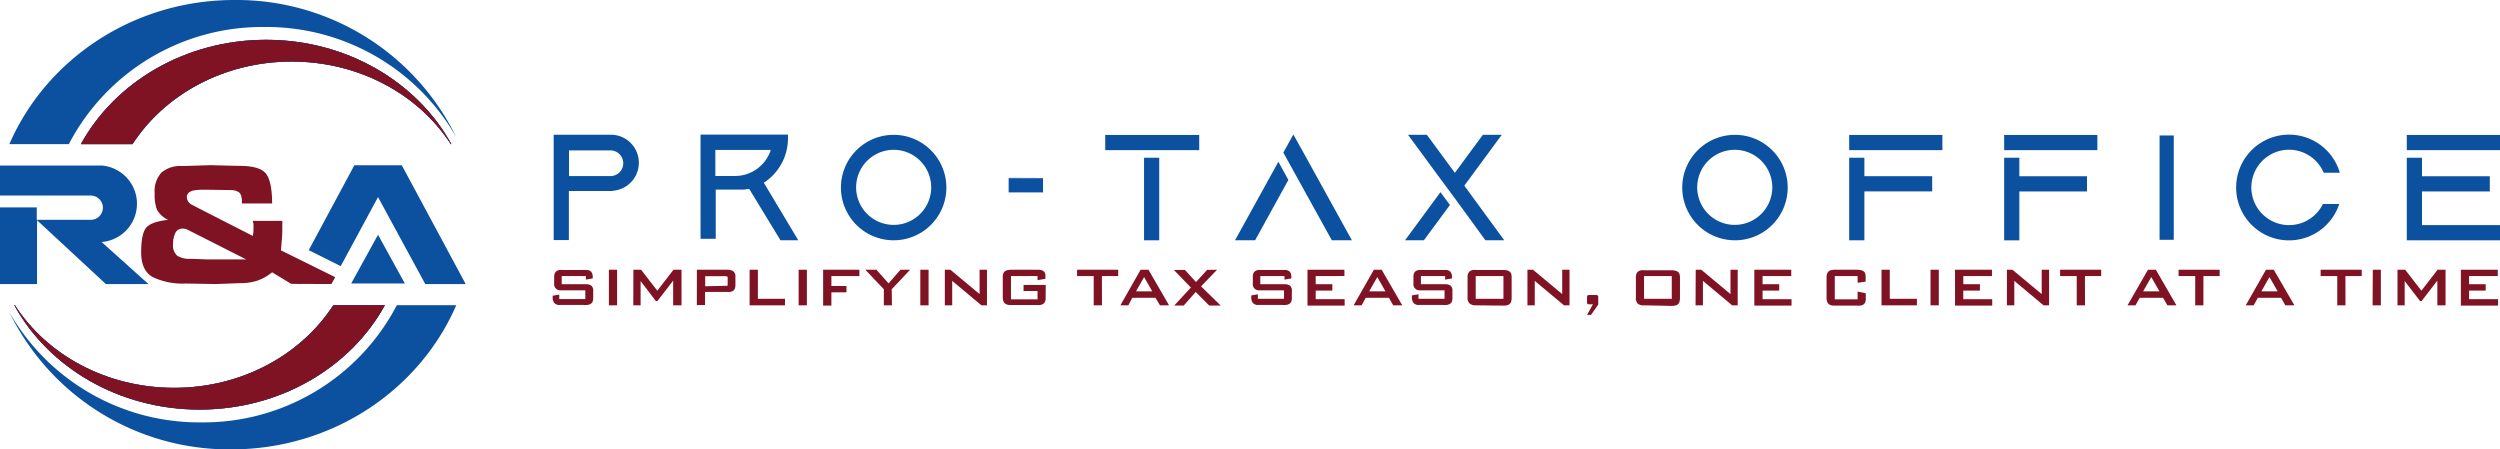 <svg id="Layer_1" data-name="Layer 1" xmlns="http://www.w3.org/2000/svg" viewBox="0 0 450.9 81.04"><defs><style>.cls-1{fill:#0b51a0;}.cls-2{fill:#801323;}</style></defs><path class="cls-1" d="M16,29.21H5.28c6.62-15.27,22.3-26,40.59-26a44.08,44.08,0,0,1,40,24.72A39.41,39.41,0,0,0,51.29,8.08,39.34,39.34,0,0,0,16,29.21Z" transform="translate(-3.59 -3.21)"/><path class="cls-1" d="M85,29.21h-.1c-5.77-8.91-16.46-14.9-28.71-14.9s-22.94,6-28.71,14.9H18.18C24.3,18.05,37,10.39,51.59,10.39S78.87,18.05,85,29.21Z" transform="translate(-3.59 -3.21)"/><path class="cls-1" d="M85,29.21h-.1c-5.77-8.91-16.46-14.9-28.71-14.9s-22.94,6-28.71,14.9H18.18C24.3,18.05,37,10.39,51.59,10.39S78.87,18.05,85,29.21Z" transform="translate(-3.59 -3.21)"/><path class="cls-2" d="M85,29.21h-.1c-5.77-8.91-16.46-14.9-28.71-14.9s-22.94,6-28.71,14.9H18.18C24.3,18.05,37,10.39,51.59,10.39S78.87,18.05,85,29.21Z" transform="translate(-3.59 -3.21)"/><path class="cls-1" d="M75.16,58.26H85.88c-6.61,15.27-22.29,26-40.59,26a44.09,44.09,0,0,1-40-24.72,39.43,39.43,0,0,0,34.6,19.85A39.34,39.34,0,0,0,75.16,58.26Z" transform="translate(-3.59 -3.21)"/><path class="cls-1" d="M6.17,58.26h.11C12,67.18,22.74,73.16,35,73.16s22.94-6,28.71-14.9H73C66.87,69.42,54.21,77.08,39.58,77.08S12.3,69.42,6.17,58.26Z" transform="translate(-3.59 -3.21)"/><path class="cls-1" d="M6.17,58.26h.11C12,67.18,22.74,73.16,35,73.16s22.94-6,28.71-14.9H73C66.87,69.42,54.21,77.08,39.58,77.08S12.3,69.42,6.17,58.26Z" transform="translate(-3.59 -3.21)"/><path class="cls-2" d="M6.17,58.26h.11C12,67.18,22.74,73.16,35,73.16s22.94-6,28.71-14.9H73C66.87,69.42,54.21,77.08,39.58,77.08S12.3,69.42,6.17,58.26Z" transform="translate(-3.59 -3.21)"/><path class="cls-2" d="M56.11,54.41l-3.44-2.09A8.68,8.68,0,0,1,50,53.83a9.8,9.8,0,0,1-3.11.45l-4.41.16-5.42-.09a12.62,12.62,0,0,1-5.87-1.14q-2.14-1.16-2.14-4.48c0-2.16.28-3.62.85-4.38s1.89-1.25,4-1.49a4.51,4.51,0,0,1-2-1.82,7.6,7.6,0,0,1-.41-2.95,4.94,4.94,0,0,1,1.24-3.78,5.29,5.29,0,0,1,3.71-1.15L41.54,33l5.3.13q3.66,0,4.74,1.43t1.09,5.35H47.22l0-.35a3.31,3.31,0,0,0-.16-1.1,1.12,1.12,0,0,0-.5-.65,2.26,2.26,0,0,0-.68-.25,3.14,3.14,0,0,0-.68-.07l-4.34-.06h-1a9.37,9.37,0,0,0-1.22.11A1.94,1.94,0,0,0,37.6,38a1,1,0,0,0-.31.78,1.59,1.59,0,0,0,1,1.4l1.34.7,9.55,4.88a5.72,5.72,0,0,0,.13-1.28v-.87c-.06-.27-.11-.46-.13-.56h5.33c0,1.41,0,2.4-.05,2.94s-.1,1.34-.2,2.37l9.79,4.84-.69,1.24ZM34.8,47.23a2.46,2.46,0,0,0,.77,2.11,4.12,4.12,0,0,0,2.38.55l2.84.1L48,50,37.22,44.54a2.64,2.64,0,0,0-.66-.1,1.39,1.39,0,0,0-1.37.84A4.59,4.59,0,0,0,34.8,47.23Z" transform="translate(-3.59 -3.21)"/><path class="cls-1" d="M3.59,33.07H22a6.92,6.92,0,0,1-.08,13.79l8.44,7.58H22.68L10.27,42.93V54.44H3.59V40.62h6.63v2.23h9.94A2.19,2.19,0,0,0,20,38.48H3.59Z" transform="translate(-3.59 -3.21)"/><polygon class="cls-1" points="55.68 45.12 63.91 29.81 72.47 29.81 83.99 51.23 76.7 51.23 68.18 35.55 61.45 48 55.68 45.12"/><polygon class="cls-1" points="68.18 42.34 63.34 51.13 73.02 51.13 68.18 42.34"/><path class="cls-1" d="M114.08,37.66l0,0h-7.89v8.85h-2.74v-19H114a5.06,5.06,0,0,1,.13,10.1Zm1.92-5a2.33,2.33,0,0,0-2.32-2.33h-7.46v4.64h7.46A2.32,2.32,0,0,0,116,32.62Z" transform="translate(-3.59 -3.21)"/><path class="cls-1" d="M147.57,46.55h-3.21l-5.48-9-.15-.24h0l-.15,0-.05,0-.21,0-.49.1-.14,0h-.08l-.18,0h-.08l-.2,0-.24,0h0l-.23,0h-4v8.87h-2.74V27.49h15.77c0,.23,0,.45,0,.68a9.54,9.54,0,0,1-2.83,6.77l-.37.34-.12.11h0l-.16.14-.12.1-.09.06a3.33,3.33,0,0,1-.32.24l-.16.11h0l-.15.1h0l-.06,0,.33.54ZM140.91,33a6.76,6.76,0,0,0,1.7-2.75h-10v4.7h3.54A6.78,6.78,0,0,0,140.91,33Z" transform="translate(-3.59 -3.21)"/><path class="cls-1" d="M164.77,27.53A9.51,9.51,0,1,1,155.26,37,9.51,9.51,0,0,1,164.77,27.53ZM158,37a6.77,6.77,0,1,0,6.77-6.77A6.78,6.78,0,0,0,158,37Z" transform="translate(-3.59 -3.21)"/><path class="cls-1" d="M185.42,38V35.23h6.38V38Zm0-2.74V38h6.38V35.23Zm6.29.09h-6.2v2.56h6.2Z" transform="translate(-3.59 -3.21)"/><path class="cls-1" d="M202.93,30.29V27.55h16.95v2.74Zm7,16.26V31.66h2.74V46.55Z" transform="translate(-3.59 -3.21)"/><path class="cls-1" d="M234.16,32.38l1.8,3.28-6,10.89h-3.62Zm13.26,14.17H243.8L236.86,34l-1.81-3.27,1.81-3.27h0l1.82,3.27Z" transform="translate(-3.59 -3.21)"/><path class="cls-1" d="M263.39,37.87l1.71,2.31-4.7,6.37H257Zm11.51,8.68h-3.4L266,39h0l-1.71-2.31h0l-.25-.33-6.5-8.84h3.4l4.8,6.52.25.34.25-.34,4.8-6.52h3.41l-6.51,8.84-.25.33Z" transform="translate(-3.59 -3.21)"/><path class="cls-1" d="M316.47,27.53A9.51,9.51,0,1,1,307,37,9.51,9.51,0,0,1,316.47,27.53ZM309.7,37a6.77,6.77,0,1,0,6.77-6.77A6.77,6.77,0,0,0,309.7,37Z" transform="translate(-3.59 -3.21)"/><path class="cls-1" d="M337.11,30.29V27.55h16.81v2.74Zm2.74,4.7h12.23v2.74H339.85v8.82h-2.74V31.66h2.74Z" transform="translate(-3.59 -3.21)"/><path class="cls-1" d="M365.06,30.29V27.55h16.81v2.74ZM367.8,35H380v2.74H367.8v8.82h-2.74V31.66h2.74Z" transform="translate(-3.59 -3.21)"/><path class="cls-1" d="M393,46.55v-19h2.74v19Zm0-19v19h2.74v-19Zm2.65.09h-2.56V46.46h2.56Z" transform="translate(-3.59 -3.21)"/><path class="cls-1" d="M422.55,40h2.95A9.54,9.54,0,0,1,407,38.42a10.85,10.85,0,0,1-.1-1.4,8.58,8.58,0,0,1,.1-1.35,9.54,9.54,0,0,1,18.6-1.31h-2.91a6.79,6.79,0,0,0-12.91,1.31,6.72,6.72,0,0,0-.14,1.35,6.53,6.53,0,0,0,.15,1.4A6.8,6.8,0,0,0,422.55,40Z" transform="translate(-3.59 -3.21)"/><path class="cls-1" d="M454.49,27.55v2.74H437.68V27.55ZM440.42,43.81h14.07v2.74H437.68V31.66h2.74V35h12.23v2.74H440.42Z" transform="translate(-3.59 -3.21)"/><path class="cls-2" d="M104.78,55.57a1.11,1.11,0,0,1-1.24-1.26V53.08a1.39,1.39,0,0,1,.13-.62,1,1,0,0,1,.33-.37,1.28,1.28,0,0,1,.51-.18,3.26,3.26,0,0,1,.64,0h3.77a4.19,4.19,0,0,1,.65,0,1.41,1.41,0,0,1,.5.19.93.93,0,0,1,.31.41,1.58,1.58,0,0,1,.12.67s0,.06,0,.1v.14l-1.24.22V53h-4.36v1.47h4.35a1.64,1.64,0,0,1,1,.26,1.18,1.18,0,0,1,.33,1V57a1.38,1.38,0,0,1-.13.66.84.84,0,0,1-.35.37,1.54,1.54,0,0,1-.56.18,5.39,5.39,0,0,1-.72,0h-4.25a1.2,1.2,0,0,1-1-.35,1.51,1.51,0,0,1-.3-1V56.8s0-.09,0-.12l0-.14,1.19-.2v.81h4.7V55.57Z" transform="translate(-3.59 -3.21)"/><path class="cls-2" d="M113.41,51.86h1.48v6.42h-1.48Z" transform="translate(-3.59 -3.21)"/><path class="cls-2" d="M117.83,51.86h1.39l2.92,3.78,2.92-3.78h1.45v6.42H125V53.82l-2.84,3.69h-.28l-2.75-3.61v4.38h-1.32Z" transform="translate(-3.59 -3.21)"/><path class="cls-2" d="M129.28,51.86h5.47a1.81,1.81,0,0,1,1.1.28,1.14,1.14,0,0,1,.38,1v1.54a1.51,1.51,0,0,1-.11.61.94.94,0,0,1-.33.38,1.46,1.46,0,0,1-.48.19,3.33,3.33,0,0,1-.56,0h-4v2.37h-1.48Zm5,2.9h.27a.39.39,0,0,0,.18,0,.24.24,0,0,0,.1-.14,1,1,0,0,0,0-.27v-.83a1,1,0,0,0,0-.28.27.27,0,0,0-.09-.15.38.38,0,0,0-.18-.06l-.28,0h-3.5v1.81Z" transform="translate(-3.59 -3.21)"/><path class="cls-2" d="M138.79,51.86h1.49V57.1h4.89v1.18h-6.38Z" transform="translate(-3.59 -3.21)"/><path class="cls-2" d="M147.63,51.86h1.49v6.42h-1.49Z" transform="translate(-3.59 -3.21)"/><path class="cls-2" d="M152.05,51.86h6.54V53h-5.05v1.79h2.72v1.15h-2.72v2.39h-1.49Z" transform="translate(-3.59 -3.21)"/><path class="cls-2" d="M164.46,58.28H163v-2.9l-3.34-3.52h2l2.19,2.46L166,51.86h1.74l-3.32,3.52Z" transform="translate(-3.59 -3.21)"/><path class="cls-2" d="M169.58,51.86h1.49v6.42h-1.49Z" transform="translate(-3.59 -3.21)"/><path class="cls-2" d="M174,51.86h1l5.27,4.39V51.86h1.33v6.42h-1l-5.27-4.41v4.41H174Z" transform="translate(-3.59 -3.21)"/><path class="cls-2" d="M192.18,57a1.46,1.46,0,0,1-.14.68.94.94,0,0,1-.36.38,1.38,1.38,0,0,1-.52.16,4.54,4.54,0,0,1-.65,0h-4.72a1.84,1.84,0,0,1-.67-.11,1.09,1.09,0,0,1-.41-.31,1.1,1.1,0,0,1-.2-.47,2.44,2.44,0,0,1-.06-.55V53.18a1.69,1.69,0,0,1,.1-.64.9.9,0,0,1,.3-.41,1.25,1.25,0,0,1,.51-.21,3.54,3.54,0,0,1,.69-.06h4.68a2.63,2.63,0,0,1,.68.07,1.24,1.24,0,0,1,.43.22.71.71,0,0,1,.23.32,1.1,1.1,0,0,1,.07.41v.61l-1.42.24V53h-4.79v4.2h4.79V55.69H188.2V54.6h4Z" transform="translate(-3.59 -3.21)"/><path class="cls-2" d="M202.34,58.28h-1.49V53h-3V51.86h7.42V53h-2.94Z" transform="translate(-3.59 -3.21)"/><path class="cls-2" d="M207.1,58.28h-1.44l3.65-6.42h1.42l3.71,6.42H212.8L212,56.92h-4.19Zm1.38-2.53h2.92l-1.46-2.57Z" transform="translate(-3.59 -3.21)"/><path class="cls-2" d="M223.1,51.86l-2.89,3,3.54,3.45h-2.07l-2.43-2.44-2.16,2.44h-1.71l3-3.24-3.08-3.18h2l2,2.19,2-2.19Z" transform="translate(-3.59 -3.21)"/><path class="cls-2" d="M230.79,55.57a1.1,1.1,0,0,1-1.24-1.26V53.08a1.4,1.4,0,0,1,.12-.62,1,1,0,0,1,.34-.37,1.28,1.28,0,0,1,.51-.18,3.22,3.22,0,0,1,.63,0h3.77a4.19,4.19,0,0,1,.65,0,1.34,1.34,0,0,1,.5.19,1,1,0,0,1,.32.41,1.76,1.76,0,0,1,.11.67v.1a.2.2,0,0,0,0,.07v.07l-1.24.22V53h-4.36v1.47h4.35a1.6,1.6,0,0,1,1,.26,1.19,1.19,0,0,1,.34,1V57a1.52,1.52,0,0,1-.13.66.92.92,0,0,1-.36.37,1.48,1.48,0,0,1-.56.18,5.29,5.29,0,0,1-.72,0h-4.25a1.21,1.21,0,0,1-1-.35,1.51,1.51,0,0,1-.3-1,.45.45,0,0,1,0-.11s0-.09,0-.12l0-.14,1.19-.2v.81h4.71V55.57Z" transform="translate(-3.59 -3.21)"/><path class="cls-2" d="M239.41,51.86h6.66V53h-5.18v1.47h3v1.15h-3v1.55h5.22v1.16h-6.7Z" transform="translate(-3.59 -3.21)"/><path class="cls-2" d="M249.17,58.28h-1.44l3.65-6.42h1.41l3.71,6.42h-1.63l-.77-1.36h-4.19Zm1.37-2.53h2.93L252,53.18Z" transform="translate(-3.59 -3.21)"/><path class="cls-2" d="M259.75,55.57a1.1,1.1,0,0,1-1.23-1.26V53.08a1.4,1.4,0,0,1,.12-.62,1,1,0,0,1,.33-.37,1.34,1.34,0,0,1,.51-.18,3.26,3.26,0,0,1,.64,0h3.77a4.19,4.19,0,0,1,.65,0,1.41,1.41,0,0,1,.5.19.93.93,0,0,1,.31.41,1.58,1.58,0,0,1,.12.67.38.38,0,0,1,0,.1v.14l-1.24.22V53h-4.36v1.47h4.35a1.62,1.62,0,0,1,1,.26,1.18,1.18,0,0,1,.33,1V57a1.53,1.53,0,0,1-.12.66.92.92,0,0,1-.36.37,1.54,1.54,0,0,1-.56.18,5.39,5.39,0,0,1-.72,0h-4.25a1.21,1.21,0,0,1-1-.35,1.51,1.51,0,0,1-.3-1,.45.45,0,0,1,0-.11.41.41,0,0,1,0-.12s0-.09,0-.14l1.19-.2v.81h4.7V55.57Z" transform="translate(-3.59 -3.21)"/><path class="cls-2" d="M269.82,58.28a1.7,1.7,0,0,1-1.17-.33,1.39,1.39,0,0,1-.37-1.11v-3.7a1.34,1.34,0,0,1,.13-.65,1,1,0,0,1,.34-.4,1.25,1.25,0,0,1,.49-.18,2.78,2.78,0,0,1,.58,0h4.89a2.68,2.68,0,0,1,.76.09,1.12,1.12,0,0,1,.46.25.91.91,0,0,1,.24.4,2.23,2.23,0,0,1,.06.54v3.7a2.24,2.24,0,0,1-.08.67.91.91,0,0,1-.25.44,1,1,0,0,1-.47.26,2.92,2.92,0,0,1-.72.07Zm4.93-1.18V53h-5v4.1Z" transform="translate(-3.59 -3.21)"/><path class="cls-2" d="M279.08,51.86h1l5.27,4.39V51.86h1.32v6.42h-1l-5.27-4.41v4.41h-1.32Z" transform="translate(-3.59 -3.21)"/><path class="cls-2" d="M290.55,60h-.72l1.06-1.9h-.55a.76.76,0,0,1-.42-.07.46.46,0,0,1-.09-.34v-.85c0-.18,0-.29.09-.34a.74.74,0,0,1,.42-.08h1a.78.78,0,0,1,.42.08c.06,0,.09.16.09.34v1.29Z" transform="translate(-3.59 -3.21)"/><path class="cls-2" d="M300.18,58.28A1.73,1.73,0,0,1,299,58a1.42,1.42,0,0,1-.36-1.11v-3.7a1.34,1.34,0,0,1,.13-.65,1,1,0,0,1,.33-.4,1.36,1.36,0,0,1,.5-.18,2.72,2.72,0,0,1,.58,0h4.89a2.68,2.68,0,0,1,.76.09,1.19,1.19,0,0,1,.46.25.9.9,0,0,1,.23.4,1.81,1.81,0,0,1,.07.54v3.7a2.62,2.62,0,0,1-.08.67,1,1,0,0,1-.25.44,1,1,0,0,1-.47.26,3,3,0,0,1-.72.07Zm4.93-1.18V53h-5v4.1Z" transform="translate(-3.59 -3.21)"/><path class="cls-2" d="M309.43,51.86h1l5.27,4.39V51.86H317v6.42h-1l-5.27-4.41v4.41h-1.33Z" transform="translate(-3.59 -3.21)"/><path class="cls-2" d="M320,51.86h6.66V53h-5.17v1.47h3v1.15h-3v1.55h5.22v1.16H320Z" transform="translate(-3.59 -3.21)"/><path class="cls-2" d="M338.63,54.22V53h-4.12v4.2h4.12v-1.4l1.47.31v1a1.47,1.47,0,0,1-.13.68.94.94,0,0,1-.36.38,1.43,1.43,0,0,1-.53.16,4.4,4.4,0,0,1-.64,0h-4.07a1.8,1.8,0,0,1-.67-.11,1.09,1.09,0,0,1-.41-.31,1.26,1.26,0,0,1-.21-.47,3.21,3.21,0,0,1-.05-.55V53.3a2.12,2.12,0,0,1,.1-.72,1,1,0,0,1,.29-.44,1.27,1.27,0,0,1,.5-.22,3.76,3.76,0,0,1,.71-.06h3.76a3.53,3.53,0,0,1,.89.09,1,1,0,0,1,.51.26.71.71,0,0,1,.23.4,2,2,0,0,1,.06.51V54Z" transform="translate(-3.59 -3.21)"/><path class="cls-2" d="M342.94,51.86h1.49V57.1h4.89v1.18h-6.38Z" transform="translate(-3.59 -3.21)"/><path class="cls-2" d="M351.78,51.86h1.49v6.42h-1.49Z" transform="translate(-3.59 -3.21)"/><path class="cls-2" d="M356.2,51.86h6.66V53h-5.17v1.47h3v1.15h-3v1.55h5.22v1.16H356.2Z" transform="translate(-3.59 -3.21)"/><path class="cls-2" d="M365.56,51.86h1l5.27,4.39V51.86h1.33v6.42h-1l-5.27-4.41v4.41h-1.33Z" transform="translate(-3.59 -3.21)"/><path class="cls-2" d="M379.64,58.28h-1.49V53h-3V51.86h7.41V53h-2.93Z" transform="translate(-3.59 -3.21)"/><path class="cls-2" d="M388.75,58.28h-1.44L391,51.86h1.42l3.71,6.42h-1.63l-.78-1.36H389.5Zm1.38-2.53h2.93l-1.47-2.57Z" transform="translate(-3.59 -3.21)"/><path class="cls-2" d="M401,58.28h-1.48V53h-3V51.86h7.41V53H401Z" transform="translate(-3.59 -3.21)"/><path class="cls-2" d="M410.07,58.28h-1.44l3.65-6.42h1.41l3.72,6.42h-1.64L415,56.92h-4.19Zm1.38-2.53h2.93l-1.47-2.57Z" transform="translate(-3.59 -3.21)"/><path class="cls-2" d="M426.62,58.28h-1.48V53h-3V51.86h7.41V53h-2.94Z" transform="translate(-3.59 -3.21)"/><path class="cls-2" d="M431.55,51.86H433v6.42h-1.49Z" transform="translate(-3.59 -3.21)"/><path class="cls-2" d="M436,51.86h1.39l2.92,3.78,2.92-3.78h1.44v6.42h-1.48V53.82l-2.84,3.69h-.28L437.3,53.9v4.38H436Z" transform="translate(-3.59 -3.21)"/><path class="cls-2" d="M447.43,51.86h6.66V53h-5.18v1.47h3v1.15h-3v1.55h5.23v1.16h-6.71Z" transform="translate(-3.59 -3.21)"/></svg>